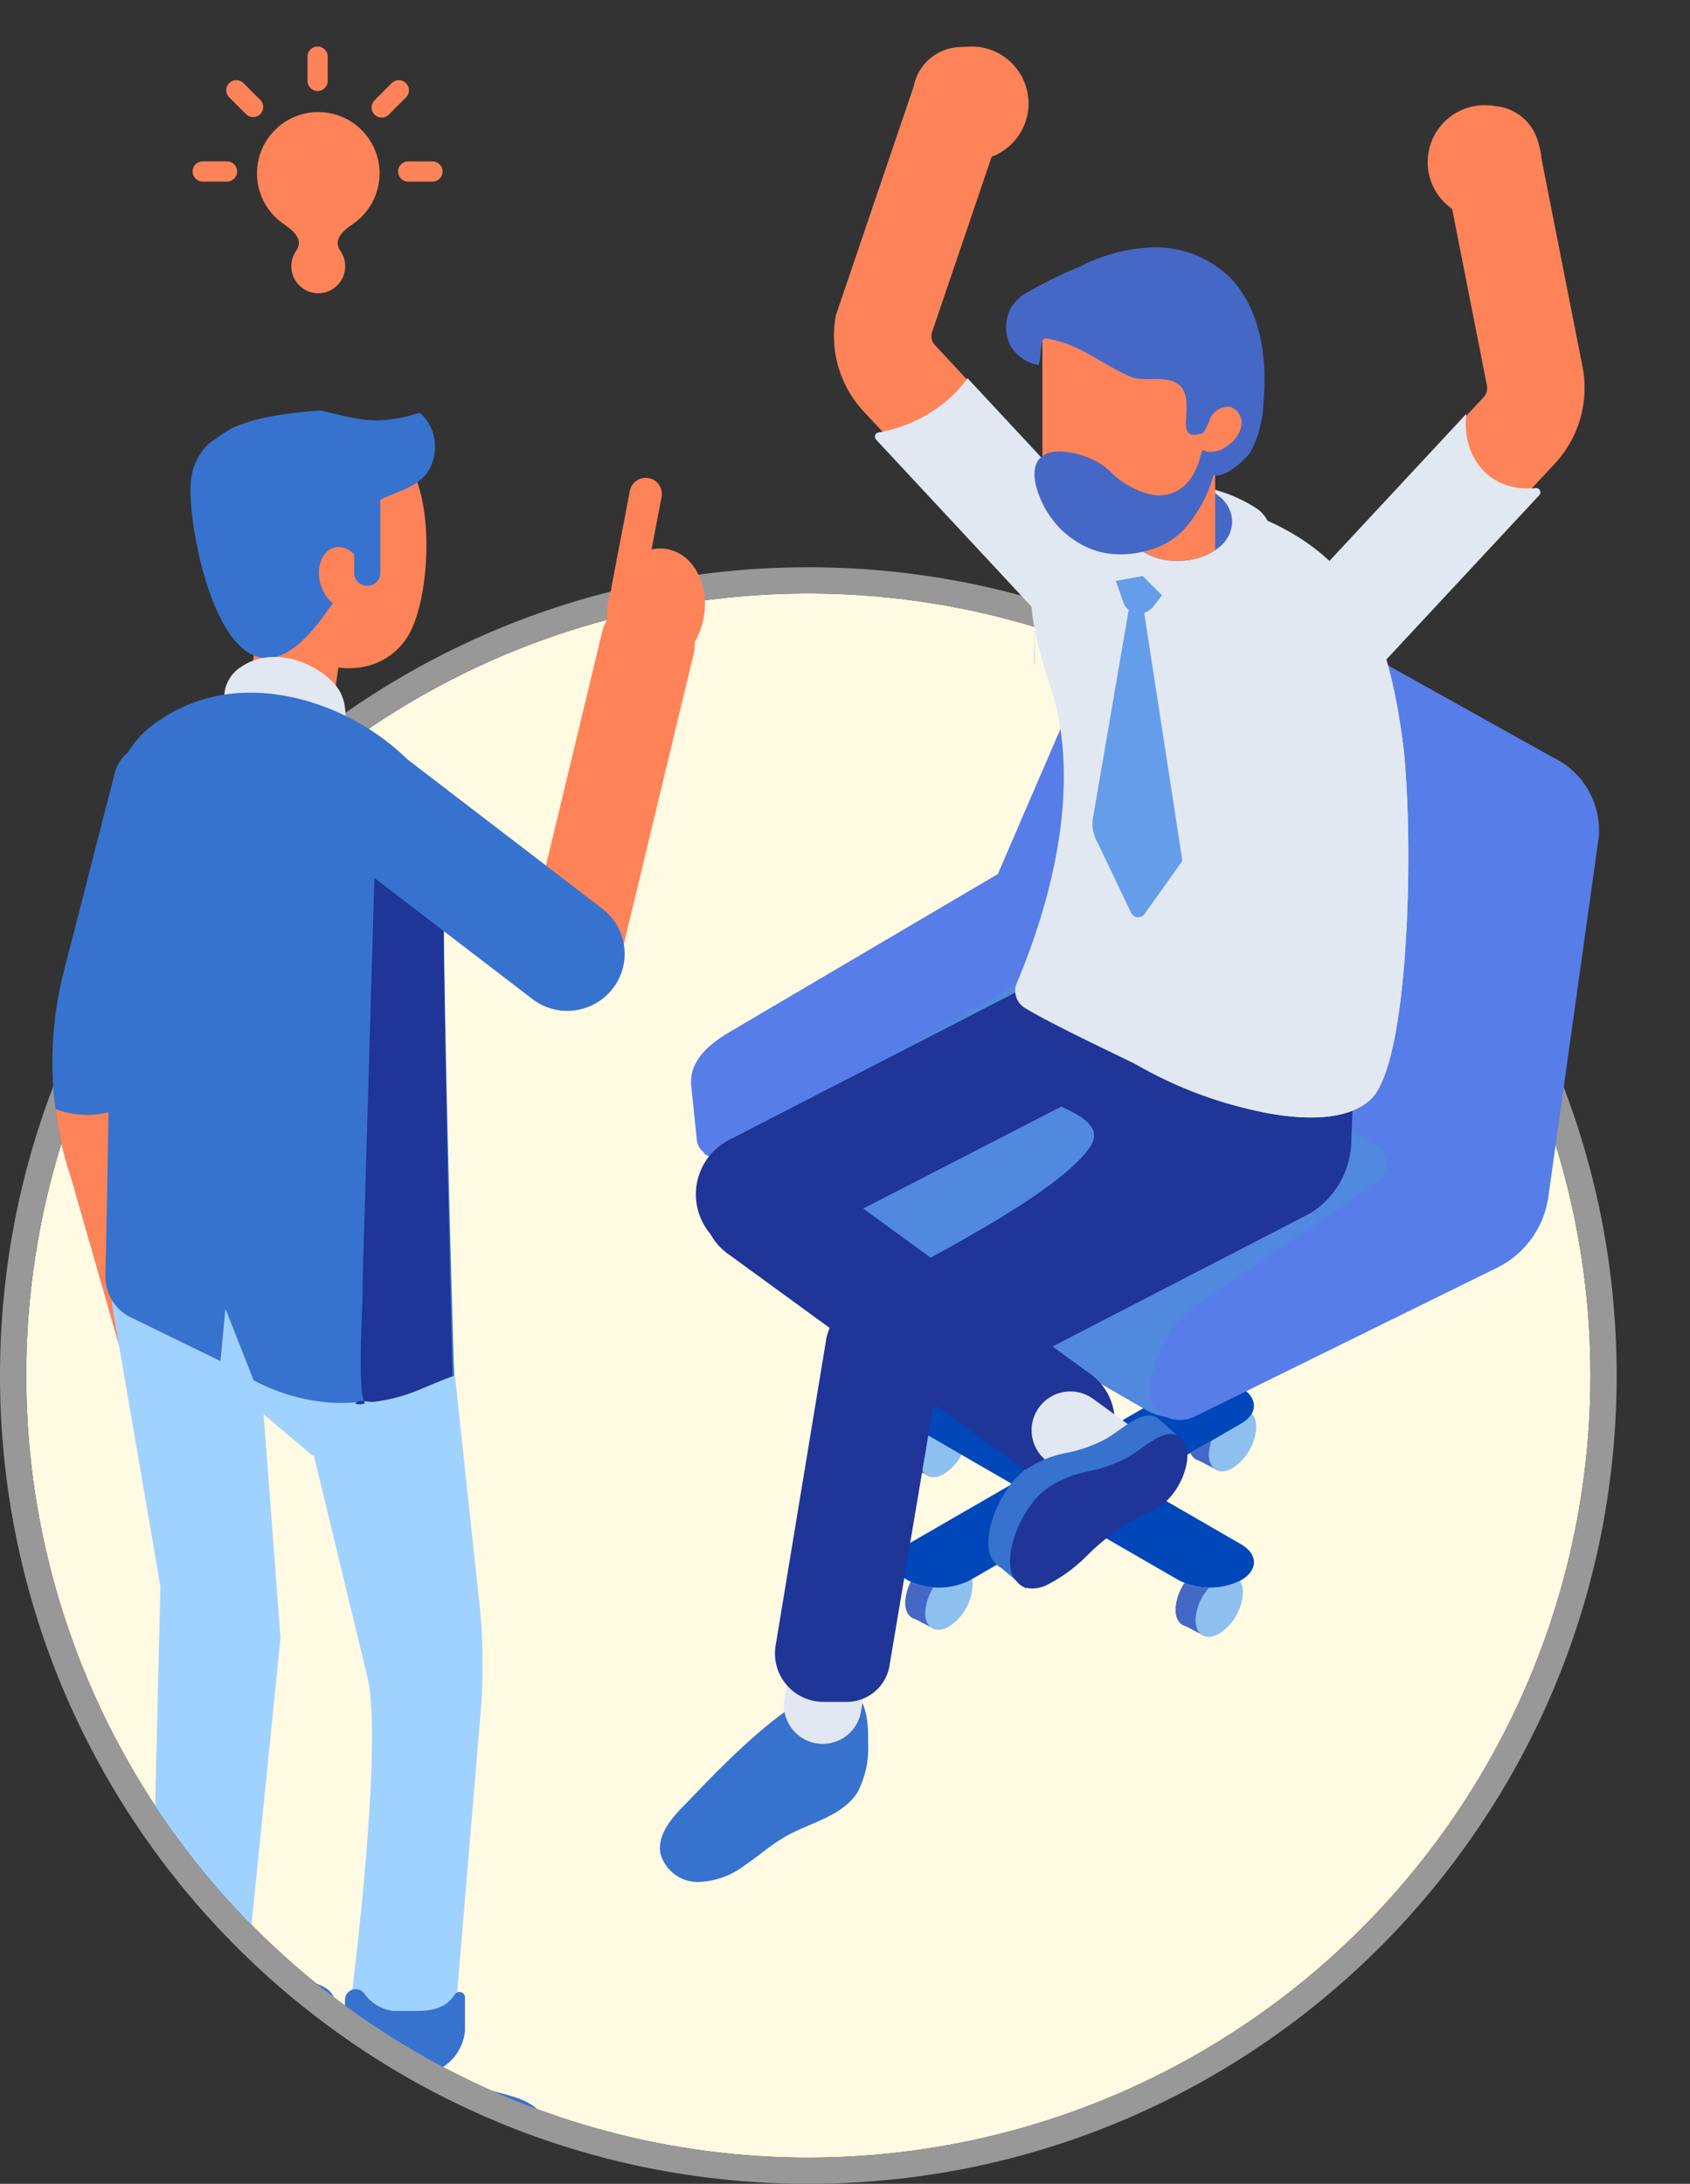<svg xmlns="http://www.w3.org/2000/svg" xmlns:xlink="http://www.w3.org/1999/xlink" width="193.391" height="249.919" viewBox="0 0 193.391 249.919">
  <rect x="0" y="0" width="193.391" height="249.919" fill="#333333" stroke="none"/>
  <defs>
    <clipPath id="clip-path">
      <path id="Tracé_1154" data-name="Tracé 1154" d="M179-67.919,190.391,26.2,179,44V89.5a89.5,89.5,0,0,1-179,0V-67.919Z" transform="translate(0 126.317)" fill="#fffae1" stroke="#1ecad3" stroke-width="3"/>
    </clipPath>
    <clipPath id="clip-path-2">
      <rect id="Rectangle_122" data-name="Rectangle 122" width="28.6" height="28.232" fill="none"/>
    </clipPath>
  </defs>
  <g id="Groupe_384" data-name="Groupe 384" transform="translate(558.388 -2047.491)">
    <circle id="Ellipse_20" data-name="Ellipse 20" cx="89.5" cy="89.5" r="89.5" transform="translate(-555.388 2115.41)" fill="#fffae1"/>
    <path id="Ellipse_20_-_Contour" data-name="Ellipse 20 - Contour" d="M89.5,0A89.5,89.5,0,1,0,179,89.5,89.5,89.5,0,0,0,89.5,0m0-3a93.168,93.168,0,0,1,18.639,1.879A92.01,92.01,0,0,1,141.22,12.8a92.761,92.761,0,0,1,33.51,40.695,92.054,92.054,0,0,1,5.391,17.367,93.373,93.373,0,0,1,0,37.278A92.01,92.01,0,0,1,166.2,141.22a92.761,92.761,0,0,1-40.695,33.51,92.054,92.054,0,0,1-17.367,5.391,93.373,93.373,0,0,1-37.278,0A92.01,92.01,0,0,1,37.78,166.2,92.761,92.761,0,0,1,4.27,125.506a92.054,92.054,0,0,1-5.391-17.367,93.373,93.373,0,0,1,0-37.278A92.01,92.01,0,0,1,12.8,37.78,92.761,92.761,0,0,1,53.494,4.27,92.054,92.054,0,0,1,70.861-1.121,93.168,93.168,0,0,1,89.5-3Z" transform="translate(-555.388 2115.41)" fill="#989898"/>
    <g id="Groupe_de_masques_5" data-name="Groupe de masques 5" transform="translate(-555.388 1989.093)" clip-path="url(#clip-path)">
      <g id="Chairguy" transform="translate(-77.037 63.722)">
        <path id="Tracé_1066" data-name="Tracé 1066" d="M222.753,225.943a5.964,5.964,0,0,1,2.7-4.675c1.491-.861,2.7-.163,2.7,1.558a5.967,5.967,0,0,1-2.7,4.675c-1.491.86-2.7.162-2.7-1.559" transform="translate(-45.122 -47.877)" fill="#4568c7"/>
        <path id="Tracé_1067" data-name="Tracé 1067" d="M222.753,225.943a5.964,5.964,0,0,1,2.7-4.675c1.491-.861,2.7-.163,2.7,1.558a5.967,5.967,0,0,1-2.7,4.675c-1.491.86-2.7.162-2.7-1.559" transform="translate(-45.122 -47.877)" fill="#4568c7"/>
        <path id="Tracé_1068" data-name="Tracé 1068" d="M227.608,221.194l2.325,1.213-3.651,6.655-2.723-1.417.69-3.748Z" transform="translate(-45.297 -47.941)" fill="#4568c7"/>
        <path id="Tracé_1069" data-name="Tracé 1069" d="M225.681,227.463a5.965,5.965,0,0,1,2.7-4.675c1.491-.861,2.7-.163,2.7,1.558a5.967,5.967,0,0,1-2.7,4.675c-1.491.86-2.7.163-2.7-1.559" transform="translate(-45.757 -48.206)" fill="#8dc0ef"/>
        <path id="Tracé_1070" data-name="Tracé 1070" d="M225.681,227.463a5.965,5.965,0,0,1,2.7-4.675c1.491-.861,2.7-.163,2.7,1.558a5.967,5.967,0,0,1-2.7,4.675c-1.491.86-2.7.163-2.7-1.559" transform="translate(-45.757 -48.206)" fill="#8dc0ef"/>
        <path id="Tracé_1071" data-name="Tracé 1071" d="M264.19,202.783a5.966,5.966,0,0,1,2.7-4.675c1.491-.861,2.7-.163,2.7,1.558a5.965,5.965,0,0,1-2.7,4.675c-1.49.86-2.7.162-2.7-1.559" transform="translate(-54.103 -42.857)" fill="#4568c7"/>
        <path id="Tracé_1072" data-name="Tracé 1072" d="M264.19,202.783a5.966,5.966,0,0,1,2.7-4.675c1.491-.861,2.7-.163,2.7,1.558a5.965,5.965,0,0,1-2.7,4.675c-1.49.86-2.7.162-2.7-1.559" transform="translate(-54.103 -42.857)" fill="#4568c7"/>
        <path id="Tracé_1073" data-name="Tracé 1073" d="M269.045,198.034l2.326,1.212L267.72,205.9,265,204.484l.69-3.748Z" transform="translate(-54.278 -42.921)" fill="#4568c7"/>
        <path id="Tracé_1074" data-name="Tracé 1074" d="M267.118,204.3a5.965,5.965,0,0,1,2.7-4.675c1.491-.861,2.7-.163,2.7,1.558a5.967,5.967,0,0,1-2.7,4.675c-1.491.86-2.7.162-2.7-1.559" transform="translate(-54.737 -43.187)" fill="#8dc0ef"/>
        <path id="Tracé_1075" data-name="Tracé 1075" d="M267.118,204.3a5.965,5.965,0,0,1,2.7-4.675c1.491-.861,2.7-.163,2.7,1.558a5.967,5.967,0,0,1-2.7,4.675c-1.491.86-2.7.162-2.7-1.559" transform="translate(-54.737 -43.187)" fill="#8dc0ef"/>
        <path id="Tracé_1076" data-name="Tracé 1076" d="M262.246,226.967a5.965,5.965,0,0,1,2.7-4.675c1.491-.861,2.7-.163,2.7,1.558a5.967,5.967,0,0,1-2.7,4.675c-1.49.86-2.7.162-2.7-1.559" transform="translate(-53.682 -48.099)" fill="#4568c7"/>
        <path id="Tracé_1077" data-name="Tracé 1077" d="M262.246,226.967a5.965,5.965,0,0,1,2.7-4.675c1.491-.861,2.7-.163,2.7,1.558a5.967,5.967,0,0,1-2.7,4.675c-1.49.86-2.7.162-2.7-1.559" transform="translate(-53.682 -48.099)" fill="#4568c7"/>
        <path id="Tracé_1078" data-name="Tracé 1078" d="M267.1,222.218l2.326,1.213-3.652,6.655-2.723-1.417.69-3.748Z" transform="translate(-53.856 -48.163)" fill="#4568c7"/>
        <path id="Tracé_1079" data-name="Tracé 1079" d="M265.175,228.486a5.965,5.965,0,0,1,2.7-4.675c1.491-.861,2.7-.163,2.7,1.558a5.967,5.967,0,0,1-2.7,4.675c-1.491.86-2.7.163-2.7-1.559" transform="translate(-54.316 -48.428)" fill="#8dc0ef"/>
        <path id="Tracé_1080" data-name="Tracé 1080" d="M265.175,228.486a5.965,5.965,0,0,1,2.7-4.675c1.491-.861,2.7-.163,2.7,1.558a5.967,5.967,0,0,1-2.7,4.675c-1.491.86-2.7.163-2.7-1.559" transform="translate(-54.316 -48.428)" fill="#8dc0ef"/>
        <path id="Tracé_1081" data-name="Tracé 1081" d="M222.018,203.644a5.964,5.964,0,0,1,2.7-4.675c1.491-.861,2.7-.163,2.7,1.558a5.967,5.967,0,0,1-2.7,4.675c-1.491.86-2.7.162-2.7-1.559" transform="translate(-44.963 -43.044)" fill="#4568c7"/>
        <path id="Tracé_1082" data-name="Tracé 1082" d="M222.018,203.644a5.964,5.964,0,0,1,2.7-4.675c1.491-.861,2.7-.163,2.7,1.558a5.967,5.967,0,0,1-2.7,4.675c-1.491.86-2.7.162-2.7-1.559" transform="translate(-44.963 -43.044)" fill="#4568c7"/>
        <path id="Tracé_1083" data-name="Tracé 1083" d="M226.874,198.894l2.326,1.212-3.652,6.655-2.723-1.417.69-3.748Z" transform="translate(-45.138 -43.108)" fill="#4568c7"/>
        <path id="Tracé_1084" data-name="Tracé 1084" d="M224.947,205.163a5.964,5.964,0,0,1,2.7-4.675c1.491-.861,2.7-.163,2.7,1.558a5.967,5.967,0,0,1-2.7,4.675c-1.491.86-2.7.162-2.7-1.559" transform="translate(-45.597 -43.373)" fill="#8dc0ef"/>
        <path id="Tracé_1085" data-name="Tracé 1085" d="M224.947,205.163a5.964,5.964,0,0,1,2.7-4.675c1.491-.861,2.7-.163,2.7,1.558a5.967,5.967,0,0,1-2.7,4.675c-1.491.86-2.7.162-2.7-1.559" transform="translate(-45.597 -43.373)" fill="#8dc0ef"/>
        <path id="Tracé_1086" data-name="Tracé 1086" d="M260.849,213.643l-11.943-6.9,11.943-6.9c1.961-1.133,1.961-2.984,0-4.116a7.907,7.907,0,0,0-7.129,0l-11.943,6.9-11.944-6.9a7.907,7.907,0,0,0-7.128,0c-1.961,1.132-1.961,2.983,0,4.116l11.943,6.9-11.943,6.9c-1.961,1.132-1.961,2.984,0,4.116a7.907,7.907,0,0,0,7.128,0l11.944-6.9,11.943,6.9a7.907,7.907,0,0,0,7.129,0c1.961-1.132,1.961-2.984,0-4.116" transform="translate(-44.793 -42.239)" fill="#eff6fc"/>
        <path id="Tracé_1087" data-name="Tracé 1087" d="M260.849,213.643l-11.943-6.9,11.943-6.9c1.961-1.133,1.961-2.984,0-4.116a7.907,7.907,0,0,0-7.129,0l-11.943,6.9-11.944-6.9a7.907,7.907,0,0,0-7.128,0c-1.961,1.132-1.961,2.983,0,4.116l11.943,6.9-11.943,6.9c-1.961,1.132-1.961,2.984,0,4.116a7.907,7.907,0,0,0,7.128,0l11.944-6.9,11.943,6.9a7.907,7.907,0,0,0,7.129,0c1.961-1.132,1.961-2.984,0-4.116" transform="translate(-44.793 -42.239)" fill="#0047ba"/>
        <path id="Tracé_1088" data-name="Tracé 1088" d="M239.783,208.127c0,2.231,2.693,4.04,6.015,4.04s6.015-1.809,6.015-4.04S249.12,202.2,245.8,202.2s-6.015,3.7-6.015,5.928" transform="translate(-48.813 -43.824)" fill="#8dc0ef"/>
        <path id="Tracé_1089" data-name="Tracé 1089" d="M241.828,205.163c0,1.637,1.975,2.964,4.413,2.964s4.413-1.327,4.413-2.964-1.976-2.964-4.413-2.964-4.413,1.327-4.413,2.964" transform="translate(-49.256 -43.824)" fill="#eff6fc"/>
        <path id="Tracé_1090" data-name="Tracé 1090" d="M246.715,165.371a2.718,2.718,0,0,0-2.7,2.736v26.338a2.7,2.7,0,1,0,5.4,0V168.107a2.718,2.718,0,0,0-2.7-2.736" transform="translate(-49.73 -35.842)" fill="#8dc0ef"/>
        <path id="Tracé_1091" data-name="Tracé 1091" d="M193.29,154.333l50.579,29.34a6.459,6.459,0,0,0,6.633-.089l39.462-24.335-53.106-31.606Z" transform="translate(-38.736 -27.665)" fill="#5089dd"/>
        <path id="Tracé_1092" data-name="Tracé 1092" d="M254.389,78.085l35.629,19.872a9.279,9.279,0,0,1,5.307,9.15l-5.76,41.115a10.723,10.723,0,0,1-6.17,8.318l-34.323,16.893c-2.329,1.146-5.184-.393-5.081-2.739l.008-.2a13.44,13.44,0,0,1,6.174-10.488l19.862-13.376a2.494,2.494,0,0,0-.2-4.258L234.21,121.757c-.8-.436-2.549.377-3.314.866L195.346,143.3a2.1,2.1,0,0,1-3.233-1.545l-.636-6.133c-.284-2.74,1.8-4.623,4.152-6.066l30.934-18.217,12.428-28.823c2.579-5.248,9.8-7.322,15.4-4.426" transform="translate(-38.338 -16.639)" fill="#577de8"/>
        <path id="Tracé_1093" data-name="Tracé 1093" d="M236.371,63.96,215.722,41.77a12.7,12.7,0,0,1-3.172-10.995l8.9-26.178a5.571,5.571,0,0,1,10.943,2.1L223.5,32.869a1.523,1.523,0,0,0,.381,1.31L244.529,56.37a5.571,5.571,0,1,1-8.158,7.591" transform="translate(-42.862 -0.016)" fill="#ff8358"/>
        <path id="Tracé_1094" data-name="Tracé 1094" d="M245.4,66.173,228.92,48.466a14.529,14.529,0,0,1-1.885,2.13,16.418,16.418,0,0,1-8.328,4.076.492.492,0,0,0-.258.818l17.834,19.165c2.924,3.142,7.331,3.789,9.849,1.447s2.189-6.785-.735-9.928" transform="translate(-44.16 -10.504)" fill="#e2e8f2"/>
        <path id="Tracé_1095" data-name="Tracé 1095" d="M199.446,167.872a7,7,0,0,1-3.475-13.225l34.316-17.668a7,7,0,1,1,6.411,12.452L202.382,167.1a6.975,6.975,0,0,1-2.936.773" transform="translate(-38.494 -29.52)" fill="#1f3598"/>
        <path id="Tracé_1096" data-name="Tracé 1096" d="M189.739,253.182c3.37-3.421,21.413-23.459,20.991-7.1a10.96,10.96,0,0,1-1.219,5.675c-1.74,2.734-5.34,3.428-8.166,5.015-1.686.946-3.138,2.253-4.736,3.34a9.233,9.233,0,0,1-5.375,1.9,4.424,4.424,0,0,1-4.266-3.255c-.389-2.129,1.252-4.039,2.771-5.58" transform="translate(-37.354 -51.96)" fill="#3772ce"/>
        <path id="Tracé_1097" data-name="Tracé 1097" d="M210.693,230.492c-.539-.366-1.086-.72-1.65-1.046a4.364,4.364,0,0,0-.766-.313l-.134-.038a7.679,7.679,0,0,1-1.45.12,4.254,4.254,0,0,0-.095.429l-1.516,9.083a4.441,4.441,0,0,0,8.762,1.462l1.077-6.454c-1.378-1.122-2.757-2.243-4.229-3.243" transform="translate(-41.279 -49.653)" fill="#e2e8f2"/>
        <path id="Tracé_1098" data-name="Tracé 1098" d="M243.349,138.04l-10.026-2.806-2.629,5.276-2.575,1.263a25.532,25.532,0,0,1,1.08,5.614c5.261,2.979,13.279,4.212,10.432,8.07-4.745,6.428-24.648,15.48-27.63,17.848a6.826,6.826,0,0,0-2.384,3.717l-5.785,35.03a5.55,5.55,0,0,0,5.43,6.695h2.669a4.961,4.961,0,0,0,4.843-3.889l5.007-29.7,43.159-22.308a9.937,9.937,0,0,0,4.709-7.789l.485-13.165Z" transform="translate(-40.995 -29.31)" fill="#1f3598"/>
        <path id="Tracé_1099" data-name="Tracé 1099" d="M279.458,134.476c-2.575,2.373-7.423,2.42-12.45,1.408a47.729,47.729,0,0,1-14.232-5.361c-.735-.446-9.261-4.367-12.863-6.548a2.292,2.292,0,0,1-.91-2.861c4.43-10.536,7.345-23.474,3.774-34.15a49.422,49.422,0,0,1-1.7-6.116V79.534l-.031,1.151c-1.128-5.906-.28-11.384,6.373-15.267a10.033,10.033,0,0,1,4.949-1.05,15.321,15.321,0,0,1,2.746.186c12.683,2.311,19.4,6.4,23.219,12.668,2.568,4.194,3.844,9.376,4.747,15.656,1.346,9.353,1.137,37.225-3.618,41.6" transform="translate(-48.604 -13.951)" fill="#e2e8f2"/>
        <path id="Tracé_1100" data-name="Tracé 1100" d="M241.537,88.98c.041.1.085.2.125.3V85.36c-.01-.053-.019-.106-.029-.158Z" transform="translate(-49.193 -18.466)" fill="#bddcff"/>
        <path id="Tracé_1101" data-name="Tracé 1101" d="M287.258,138.033c-2.575,2.373-7.423,2.42-12.45,1.408a14.1,14.1,0,0,1,1.5-5.12c4.21-6.832,4.754-8.792,3.906-16.893-.334-3.206-.661-6.5.187-9.6.817-2.949,2.684-5.8,2.116-8.809a18.084,18.084,0,0,0-1.541-3.836,14.7,14.7,0,0,1-.949-8.544,7.968,7.968,0,0,1,2.031-4.28,5.779,5.779,0,0,1,4.069-1.58c2.568,4.194,3.844,9.376,4.747,15.656,1.346,9.353,1.136,37.225-3.618,41.6" transform="translate(-56.404 -17.508)" fill="#e2e8f2"/>
        <path id="Tracé_1102" data-name="Tracé 1102" d="M288.631,71.8,309.28,49.6a12.7,12.7,0,0,0,3.172-10.995l-5.007-25.4a5.571,5.571,0,1,0-10.943,2.1l5,25.4a1.522,1.522,0,0,1-.381,1.31L280.473,64.2a5.571,5.571,0,0,0,8.158,7.591" transform="translate(-57.309 -1.883)" fill="#ff8358"/>
        <path id="Tracé_1103" data-name="Tracé 1103" d="M306.066,62.205c-5.263,0-7.608-4.508-7.056-8.546L280.764,73.268c-2.924,3.142-3.247,7.59-.735,9.928s6.926,1.695,9.85-1.447l17.464-18.767a.489.489,0,0,0-.412-.821,8.324,8.324,0,0,1-.863.044" transform="translate(-57.169 -11.63)" fill="#e2e8f2"/>
        <path id="Tracé_1104" data-name="Tracé 1104" d="M233.693,198.895a6.622,6.622,0,0,1-3.912-1.276l-33.67-24.535a6.653,6.653,0,1,1,7.835-10.753l33.671,24.534a6.653,6.653,0,0,1-3.923,12.03" transform="translate(-38.754 -34.906)" fill="#1f3598"/>
        <path id="Tracé_1105" data-name="Tracé 1105" d="M253.111,206.051c.568-.317,1.129-.646,1.672-1a4.438,4.438,0,0,0,.623-.544l.094-.1a7.682,7.682,0,0,1,.541-1.35,4.211,4.211,0,0,0-.342-.276l-7.443-5.426a4.435,4.435,0,0,0-5.225,7.168l5.289,3.855c1.62-.728,3.239-1.456,4.79-2.323" transform="translate(-49.122 -42.588)" fill="#e2e8f2"/>
        <path id="Tracé_1106" data-name="Tracé 1106" d="M252.88,76.328l1.487,4.158a2.009,2.009,0,0,0,3.328.1l2.741-3.537Z" transform="translate(-51.652 -16.543)" fill="#659dea"/>
        <path id="Tracé_1107" data-name="Tracé 1107" d="M269.214,72.482c-2.067,2.318-4.285,4.9-6.082,6.914a1.846,1.846,0,0,1-2.877-.153l-4.767-4.763L249.756,75.5a1.143,1.143,0,0,1-1.343-1.126V72.6a8.343,8.343,0,0,1,6.594-8.16,19.163,19.163,0,0,1,4-.416,16.777,16.777,0,0,1,9.616,2.788,3.836,3.836,0,0,1,.587,5.671" transform="translate(-50.683 -13.876)" fill="#e2e8f2"/>
        <path id="Tracé_1108" data-name="Tracé 1108" d="M267.067,68.193a3.8,3.8,0,0,1-1.385,2.84,5.318,5.318,0,0,1-.56.428,7.661,7.661,0,0,1-4.273,1.2,6.988,6.988,0,0,1-5.322-2.116.026.026,0,0,0-.007-.016.337.337,0,0,1-.047-.062,3.709,3.709,0,0,1-.779-1.626,3.476,3.476,0,0,1,.779-2.911,6.879,6.879,0,0,1,5.376-2.194,7.679,7.679,0,0,1,4.273,1.2,5.77,5.77,0,0,1,.777.63,3.7,3.7,0,0,1,1.168,2.63" transform="translate(-52.032 -13.814)" fill="#4568c7"/>
        <path id="Tracé_1109" data-name="Tracé 1109" d="M265.139,55.981V68.649a7.657,7.657,0,0,1-4.272,1.2,6.989,6.989,0,0,1-5.322-2.116.024.024,0,0,0-.008-.016.473.473,0,0,1-.047-.062,3.719,3.719,0,0,1-.778-1.627V55.981a5.22,5.22,0,0,1,4.521-5.174c.273-.024.568-.047.856-.047a5.68,5.68,0,0,1,1.781.358,5.284,5.284,0,0,1,3.268,4.863" transform="translate(-52.049 -11.002)" fill="#ff8358"/>
        <path id="Tracé_1110" data-name="Tracé 1110" d="M255.342,67.836c4.457-.23,7.992-3.076,7.992-6.528V50.24a10.428,10.428,0,0,0-3.18-.461h-.293a6.281,6.281,0,0,0-.628.042h-.188a4.369,4.369,0,0,0-1.444.5,2.438,2.438,0,0,0-.586.356l-.251.188a7.959,7.959,0,0,0-.586.586,6.1,6.1,0,0,0-1.464,4.017v9.9Z" transform="translate(-52.049 -10.789)" fill="#ff8358"/>
        <path id="Tracé_1111" data-name="Tracé 1111" d="M255.749,80.3l-1.136-.725-4.468,26.044a4.129,4.129,0,0,0,.355,2.351l4,8.368a.9.9,0,0,0,1.579.158l4.312-6.054Z" transform="translate(-51.05 -17.248)" fill="#659dea"/>
        <path id="Tracé_1112" data-name="Tracé 1112" d="M270.03,55.743c.019,0,.038.019.056.038a1.077,1.077,0,0,0,.019-.245.283.283,0,0,1-.075.208" transform="translate(-55.369 -12.036)" fill="#3772ce"/>
        <path id="Tracé_1113" data-name="Tracé 1113" d="M261.381,59.727c1.162-1.7,1.66-4.419,1.951-6.217.3-1.863,2.817-1.082,2.824-2.985.006-1.351-1.265-2.795-1.834-3.965a8.5,8.5,0,0,0-2.817-3.447,16.807,16.807,0,0,0-5.256-2.218,41.433,41.433,0,0,0-6.289-1.225l-.585-2.01h-6.591V56.538a3.625,3.625,0,0,0,.127.784,8.055,8.055,0,0,0,10.8,5.419Z" transform="translate(-49.463 -8.162)" fill="#ff8358"/>
        <path id="Tracé_1114" data-name="Tracé 1114" d="M239.462,34.769a48.264,48.264,0,0,1,6.478-3.232,19.977,19.977,0,0,1,7.642-2.157A12.255,12.255,0,0,1,263.306,33c3.431,3.786,4.064,9.278,3.616,14.137a12.637,12.637,0,0,1-1.471,5.621c-.549.862-3.356,3.51-4.589,2.464-1.045-.884.229-2.526-.257-3.859a1.175,1.175,0,0,0-.269-.5,1.1,1.1,0,0,0-.932-.114,1.432,1.432,0,0,1-.761,0c-.547-.208-.62-.942-.584-1.527.118-1.887.383-4.062-1.787-4.638-1.5-.4-3.2.156-4.653-.475-2.954-1.281-5.531-3.483-8.679-4.163-.429-.092-1.178-.353-1.285.073-.346,1.379-.128,1.849-.476,2.791a4.53,4.53,0,0,1-3.252-2.325,4.674,4.674,0,0,1,.082-4.158,4.773,4.773,0,0,1,1.455-1.561" transform="translate(-48.314 -6.363)" fill="#4568c7"/>
        <path id="Tracé_1115" data-name="Tracé 1115" d="M255.366,70.068a8.859,8.859,0,0,0,3.373-2.171,15.722,15.722,0,0,0,3.489-6.65,10.533,10.533,0,0,0,.222-1.97,1.14,1.14,0,0,0-.3-.924.858.858,0,0,0-1.137.25,3.255,3.255,0,0,0-.469,1.2,7.837,7.837,0,0,1-.971,2.135,4.345,4.345,0,0,1-4.637,1.943,9.539,9.539,0,0,1-4.3-2.308,8.552,8.552,0,0,0-3.478-2.146c-5.864-1.742-6.628,1.722-4.314,6.051a11.425,11.425,0,0,0,1.912,2.493c3.041,2.814,6.533,3.419,10.611,2.1" transform="translate(-49.213 -12.619)" fill="#4568c7"/>
        <path id="Tracé_1116" data-name="Tracé 1116" d="M264.675,56.786a.826.826,0,0,0,.627.052c.021-.054.01-.113.042-.164Z" transform="translate(-54.208 -12.283)" fill="#ff8358"/>
        <path id="Tracé_1117" data-name="Tracé 1117" d="M269.206,52.645a2.271,2.271,0,0,0-2.38,1.472,6.77,6.77,0,0,1-.661,1.371,1.36,1.36,0,0,1-.71.467,1.453,1.453,0,0,0,1.064,1.8,2.98,2.98,0,0,0,2.391-.708,3.659,3.659,0,0,0,1.536-2.212,1.927,1.927,0,0,0-1.24-2.186" transform="translate(-54.361 -11.4)" fill="#ff8358"/>
        <path id="Tracé_1118" data-name="Tracé 1118" d="M257.214,202.938l-2.749-2.445,0,0a1.729,1.729,0,0,0-1.54-.454c-1.433.24-3,1.713-4.525,2.62a15.908,15.908,0,0,1-4.7,1.66,12.344,12.344,0,0,0-4.733,2.033c-3.1,2.315-5.352,8.687-3.276,10.551a1.794,1.794,0,0,0,.656.551l2.81,2.36,4.163-5.545.38-.342a28,28,0,0,1,4.7-3.771c1.52-.849,3.092-1.191,4.525-2.605a8.231,8.231,0,0,0,1.895-3.108Z" transform="translate(-47.75 -43.35)" fill="#3772ce"/>
        <path id="Tracé_1119" data-name="Tracé 1119" d="M242.133,209.064c-3.1,2.315-5.351,8.687-3.276,10.551.66.909,1.963.992,3.276.457a17.992,17.992,0,0,0,4.734-3.433,27.959,27.959,0,0,1,4.7-3.771c1.52-.849,3.092-1.191,4.526-2.605a8.184,8.184,0,0,0,2.232-4.519c0-.011,0-.02,0-.031,0-.04.006-.078.009-.118.007-.078.014-.156.016-.232,0-.055,0-.108,0-.161s0-.109,0-.161c0-.073-.009-.143-.016-.213,0-.035-.006-.072-.009-.107a.129.129,0,0,0,0-.027c-.177-1.324-1.045-2.142-2.23-1.944-1.433.24-3,1.713-4.525,2.62a15.912,15.912,0,0,1-4.7,1.66,12.36,12.36,0,0,0-4.734,2.033" transform="translate(-48.438 -43.937)" fill="#1f3598"/>
        <path id="Tracé_1120" data-name="Tracé 1120" d="M237.153,6.514A6.514,6.514,0,1,1,230.638,0a6.515,6.515,0,0,1,6.514,6.514" transform="translate(-45.419)" fill="#ff8358"/>
        <path id="Tracé_1121" data-name="Tracé 1121" d="M312.1,15.086a6.514,6.514,0,1,1-6.514-6.514,6.515,6.515,0,0,1,6.514,6.514" transform="translate(-61.663 -1.858)" fill="#ff8358"/>
        <path id="Tracé_1122" data-name="Tracé 1122" d="M182.83,370.3a4.032,4.032,0,0,1-3.647,0,1.111,1.111,0,0,1,0-2.105,4.032,4.032,0,0,1,3.647,0,1.111,1.111,0,0,1,0,2.105" transform="translate(-35.515 -79.706)" fill="#8dc0ef"/>
      </g>
      <g id="idea" transform="translate(19.045 63.722)">
        <g id="Groupe_383" data-name="Groupe 383" transform="translate(0 0)" clip-path="url(#clip-path-2)">
          <path id="Tracé_1123" data-name="Tracé 1123" d="M25.868,19.083a7.013,7.013,0,1,1-7.013-7.013,7.014,7.014,0,0,1,7.013,7.013" transform="translate(-4.479 -4.565)" fill="#ff8358"/>
          <path id="Tracé_1124" data-name="Tracé 1124" d="M24.329,38.574a3.083,3.083,0,1,1-3.083-3.083,3.083,3.083,0,0,1,3.083,3.083" transform="translate(-6.87 -13.424)" fill="#ff8358"/>
          <path id="Tracé_1125" data-name="Tracé 1125" d="M24.664,32.683c-1.951,1.323-1.968,2.24-1.386,3.1h-5.1c.581-.857.565-1.774-1.386-3.1Z" transform="translate(-6.351 -12.362)" fill="#ff8358"/>
          <path id="Tracé_1126" data-name="Tracé 1126" d="M22.3,5.088h0a1.154,1.154,0,0,0,1.153-1.154V1.154a1.154,1.154,0,0,0-2.308,0v2.78A1.154,1.154,0,0,0,22.3,5.088" transform="translate(-7.997 0)" fill="#ff8358"/>
          <path id="Tracé_1127" data-name="Tracé 1127" d="M37.815,22.3h0a1.154,1.154,0,0,0,1.154,1.154h2.78a1.154,1.154,0,0,0,0-2.308h-2.78A1.154,1.154,0,0,0,37.815,22.3" transform="translate(-14.303 -7.997)" fill="#ff8358"/>
          <path id="Tracé_1128" data-name="Tracé 1128" d="M1.154,23.451H3.935a1.154,1.154,0,0,0,0-2.308H1.154a1.154,1.154,0,0,0,0,2.308" transform="translate(0 -7.997)" fill="#ff8358"/>
          <path id="Tracé_1129" data-name="Tracé 1129" d="M35.236,6.53,33.27,8.5a1.155,1.155,0,0,0,0,1.632h0a1.153,1.153,0,0,0,1.631,0l1.967-1.966a1.155,1.155,0,0,0,0-1.632h0a1.153,1.153,0,0,0-1.631,0" transform="translate(-12.456 -2.342)" fill="#ff8358"/>
          <path id="Tracé_1130" data-name="Tracé 1130" d="M6.531,8.163,8.5,10.129A1.154,1.154,0,0,0,10.129,8.5L8.163,6.531a1.155,1.155,0,0,0-1.632,0h0a1.153,1.153,0,0,0,0,1.631" transform="translate(-2.343 -2.342)" fill="#ff8358"/>
        </g>
      </g>
      <g id="ideaguy" transform="translate(3 105.371)">
        <path id="Tracé_1131" data-name="Tracé 1131" d="M38.859,23.8c.016,0,.032.016.047.032a.883.883,0,0,0,.016-.206.24.24,0,0,1-.064.174" transform="translate(-11.428 -6.947)" fill="#3772ce"/>
        <path id="Tracé_1132" data-name="Tracé 1132" d="M33.176,30.759,31.426,43.081c-.242,1.705,1.763,3.088,4.479,3.088s5.114-1.383,5.356-3.088H41.3l1.751-12.322Z" transform="translate(-9.236 -9.046)" fill="#ff8358"/>
        <path id="Tracé_1133" data-name="Tracé 1133" d="M29.97,22.246c-2.209-3.983-2.641-8.594,1.48-12.128C34.756,7.282,44.416,3.426,48.2,6.747c4.053,3.563,3.539,16.706.612,20.99-2.584,3.783-7.486,4.184-11.2,2.187a20.563,20.563,0,0,1-7.642-7.678" transform="translate(-8.328 -1.607)" fill="#ff8358"/>
        <path id="Tracé_1134" data-name="Tracé 1134" d="M22.4,8.41a6.892,6.892,0,0,1,2-4.544c.841-.625,1.7-1.221,2.571-1.763C29.88.712,33.734.278,37.192,0c2.382.492,4.734,1.3,7.267,1.107A17.054,17.054,0,0,0,48.6.252,5.133,5.133,0,0,1,50.3,4.917c-.633,4.4-4.992,4.053-7.85,6.283a2.463,2.463,0,0,1-.3,1.158,17.934,17.934,0,0,1-4,10.4,22.31,22.31,0,0,1-2.181,2.78C26.346,36.1,22.005,13.858,22.4,8.41" transform="translate(-6.579)" fill="#3772ce"/>
        <path id="Tracé_1135" data-name="Tracé 1135" d="M43.366,26.327c.515,1.884,2.043,3.1,3.414,2.706s2.065-2.232,1.55-4.116-2.043-3.1-3.414-2.706-2.065,2.232-1.55,4.116" transform="translate(-12.703 -6.51)" fill="#ff8358"/>
        <path id="Tracé_1136" data-name="Tracé 1136" d="M50.448,23.65h-.08A1.454,1.454,0,0,1,48.914,22.2V13.649a1.454,1.454,0,0,1,1.454-1.454h.08A1.454,1.454,0,0,1,51.9,13.649V22.2a1.454,1.454,0,0,1-1.454,1.454" transform="translate(-14.385 -3.586)" fill="#3772ce"/>
        <path id="Tracé_1137" data-name="Tracé 1137" d="M27.727,48.13a39.68,39.68,0,0,1,.02-4,4.142,4.142,0,0,1,1.974-3.074c2.74-1.829,6.371-1.172,8.969.587,3.514,2.38,2.867,4.489,2.9,8.158.048,5.025.3,12.991.443,18.014h0l-1.556.553a9.556,9.556,0,0,1-2.18.489A7.657,7.657,0,0,1,33.817,68l-1.64-4.156-.294,3.082-3.633-1.773a1.7,1.7,0,0,1-.844-1.511c.107-4.194.212-11.321.319-15.515" transform="translate(-8.06 -11.755)" fill="#e2e8f2"/>
        <path id="Tracé_1138" data-name="Tracé 1138" d="M34.551,254.5c-5.582-1.53-17.818.2-17.188,4.08a10,10,0,0,0-.3,2.226c-.277,7.785,10.894,3.154,14.737,1.019,7.188-3.995,6.357-6.338,2.754-7.325" transform="translate(-5.016 -74.683)" fill="#3772ce"/>
        <path id="Tracé_1139" data-name="Tracé 1139" d="M10.184,83.219a30.07,30.07,0,0,0-.628,11.575,29.392,29.392,0,0,0,1.285,5.6L17.9,125.063a5.232,5.232,0,0,1-2.69,6.575,4.518,4.518,0,0,1-1.125.278,4.738,4.738,0,0,1-4.84-3.416L2.188,103.848A42.022,42.022,0,0,1,1.274,80.19L7.069,57.623A4.475,4.475,0,0,1,12.79,54.23a5.382,5.382,0,0,1,3.191,6.444Z" transform="translate(0 -15.879)" fill="#3772ce"/>
        <path id="Tracé_1140" data-name="Tracé 1140" d="M10.99,117.442a29.323,29.323,0,0,1-1.265-5.47,10.858,10.858,0,0,1-2.362,1.048,10.224,10.224,0,0,1-6.854-.145A41.846,41.846,0,0,0,2.337,120.9L9.4,145.551a4.74,4.74,0,0,0,4.84,3.417,4.545,4.545,0,0,0,1.125-.279,5.23,5.23,0,0,0,2.69-6.574Z" transform="translate(-0.15 -32.929)" fill="#ff8358"/>
        <path id="Tracé_1141" data-name="Tracé 1141" d="M50.964,270.217a3.093,3.093,0,0,0-2.706,2.029,9.086,9.086,0,0,0-.476,3.536,4.023,4.023,0,0,0,.792,2.955,4,4,0,0,0,1.818.845c5.669,1.535,12.333.364,17.809-1.381a2.97,2.97,0,0,0,2.2-2.59c0-1.768-1.973-2.788-3.667-3.292a60.368,60.368,0,0,0-14.96-2.458c-.906-.02-2.1.39-2.017,1.292Z" transform="translate(-14.052 -79.363)" fill="#3772ce"/>
        <path id="Tracé_1142" data-name="Tracé 1142" d="M21.763,258.326l.259,0a3.159,3.159,0,0,0,3.2-3.12l.064-5.329a3.158,3.158,0,0,0-3.119-3.2l-.259,0a3.158,3.158,0,0,0-3.2,3.12l-.065,5.329a3.158,3.158,0,0,0,3.12,3.2" transform="translate(-5.483 -72.546)" fill="#e2e8f2"/>
        <path id="Tracé_1143" data-name="Tracé 1143" d="M54.123,270.987h.259a3.158,3.158,0,0,0,3.158-3.158V262.5a3.158,3.158,0,0,0-3.158-3.158h-.259a3.158,3.158,0,0,0-3.158,3.158v5.33a3.158,3.158,0,0,0,3.158,3.158" transform="translate(-14.988 -76.269)" fill="#e2e8f2"/>
        <path id="Tracé_1144" data-name="Tracé 1144" d="M48.025,136.645,41.4,116.925,9.676,121.852v14.975S15.019,167.8,15.2,169.035l-.985,41.087a5.586,5.586,0,0,0,4.31,4.065l1.924.142c2.313.17,5.024-1.722,4.913-4.039l3.58-35.464-1.933-25.565L32.6,153.99l.15-.054,6.235,25.809c1.717,9.087-2.285,39.135-2.285,39.135.173,2.056,2.662,3.638,4.725,3.638h2.732c2.193,0,4.739-1.778,4.739-3.971L51.91,182.6a71.531,71.531,0,0,0-.1-10.687Z" transform="translate(-2.845 -34.386)" fill="#a0d2ff"/>
        <path id="Tracé_1145" data-name="Tracé 1145" d="M8.581,112.441a5.236,5.236,0,0,0,2.6,4.646l10.57,5.162.569-5.993,3.231,8.2.277.131a22.032,22.032,0,0,0,8.986,2.439h.107c.192,0,.4.008.6.008a23.176,23.176,0,0,0,2.462-.131,26.068,26.068,0,0,0,5.9-1.323l4.077-1.454.524-.184-.016-.562c-.369-12.617-1.031-37.573-1.162-51.052-.008-1.392.016-2.685.039-3.939.03-1.684.061-3.254-.016-4.754v-.008c-.254-4.954-1.654-9.039-7.97-13.316-6.108-4.139-16.156-7.024-24.372-1.539a11.726,11.726,0,0,0-5.508,8.586,36.855,36.855,0,0,0-.123,6.285c.046,1.385.1,2.816.061,4.278-.138,5.5-.277,14.024-.416,22.272s-.277,16.756-.423,22.248" transform="translate(-2.523 -13.455)" fill="#3772ce"/>
        <path id="Tracé_1146" data-name="Tracé 1146" d="M50.178,133.632c.119.2-1.249.215-1.026.008.519-.485,1.36-.039,2.1-.131a19.506,19.506,0,0,0,5.037-1.324l3.48-1.454.447-.184-.013-.562c-.315-12.617-.88-37.573-.992-51.052-.006-1.392.013-2.685.033-3.938.026-1.685.052-3.254-.013-4.754v-.008a4.564,4.564,0,0,0-1.359-1.369,3.889,3.889,0,0,0-2.148-.654c-2.357,0-4.295,2.154-4.419,4.908L49.935,120.1c.177,0-.709,12.009.244,13.532" transform="translate(-14.448 -20.059)" fill="#1f3598"/>
        <path id="Tracé_1147" data-name="Tracé 1147" d="M55.668,258.43H52.937a4.793,4.793,0,0,1-3.34-2.044,1.224,1.224,0,0,0-2.169.776v3.045a5.509,5.509,0,0,0,5.509,5.509h2.732a5.508,5.508,0,0,0,5.489-5.047v-3.776a.636.636,0,0,0-1.177-.332c-.652,1-1.748,1.893-4.313,1.869" transform="translate(-13.948 -75.269)" fill="#3772ce"/>
        <path id="Tracé_1148" data-name="Tracé 1148" d="M22.783,247.708H20.32c-1.132,0-3.358-.5-3.78-1.9-.306-1.009-1.186-.346-1.186.721v2.826a5.04,5.04,0,0,0,4.966,5.112h2.463a5.026,5.026,0,0,0,4.949-4.684v-3.5a.571.571,0,0,0-1.061-.308c-.588.924-1.576,1.756-3.888,1.734" transform="translate(-4.515 -72.143)" fill="#3772ce"/>
        <path id="Tracé_1149" data-name="Tracé 1149" d="M93.161,37.723,85.1,71.238Z" transform="translate(-25.026 -11.094)" fill="#ff8358"/>
        <path id="Tracé_1150" data-name="Tracé 1150" d="M82.859,74.38a5.386,5.386,0,0,0,5.231-4.127l8.062-33.515A5.385,5.385,0,0,0,85.681,34.22L77.619,67.734a5.389,5.389,0,0,0,5.24,6.645" transform="translate(-22.782 -8.85)" fill="#ff8358"/>
        <path id="Tracé_1151" data-name="Tracé 1151" d="M72.293,83.931A6.554,6.554,0,0,1,66.631,82.8l-24.3-18.628a6.484,6.484,0,0,1-1.172-9.133,6.577,6.577,0,0,1,9.185-1.193l24.3,18.628A6.484,6.484,0,0,1,75.817,81.6a6.552,6.552,0,0,1-3.524,2.327" transform="translate(-11.702 -15.437)" fill="#3772ce"/>
        <path id="Tracé_1152" data-name="Tracé 1152" d="M100.95,30.368c-.727,3.794-3.753,6.4-6.758,5.826s-4.852-4.118-4.125-7.911,3.753-6.4,6.758-5.827,4.852,4.118,4.125,7.912" transform="translate(-26.441 -6.581)" fill="#ff8358"/>
        <path id="Tracé_1153" data-name="Tracé 1153" d="M92.1,25.485h0a1.847,1.847,0,0,1-1.466-2.162L92.719,12.43a1.847,1.847,0,1,1,3.628.695L94.26,24.019A1.847,1.847,0,0,1,92.1,25.485" transform="translate(-26.644 -3.214)" fill="#ff8358"/>
      </g>
    </g>
  </g>
</svg>
